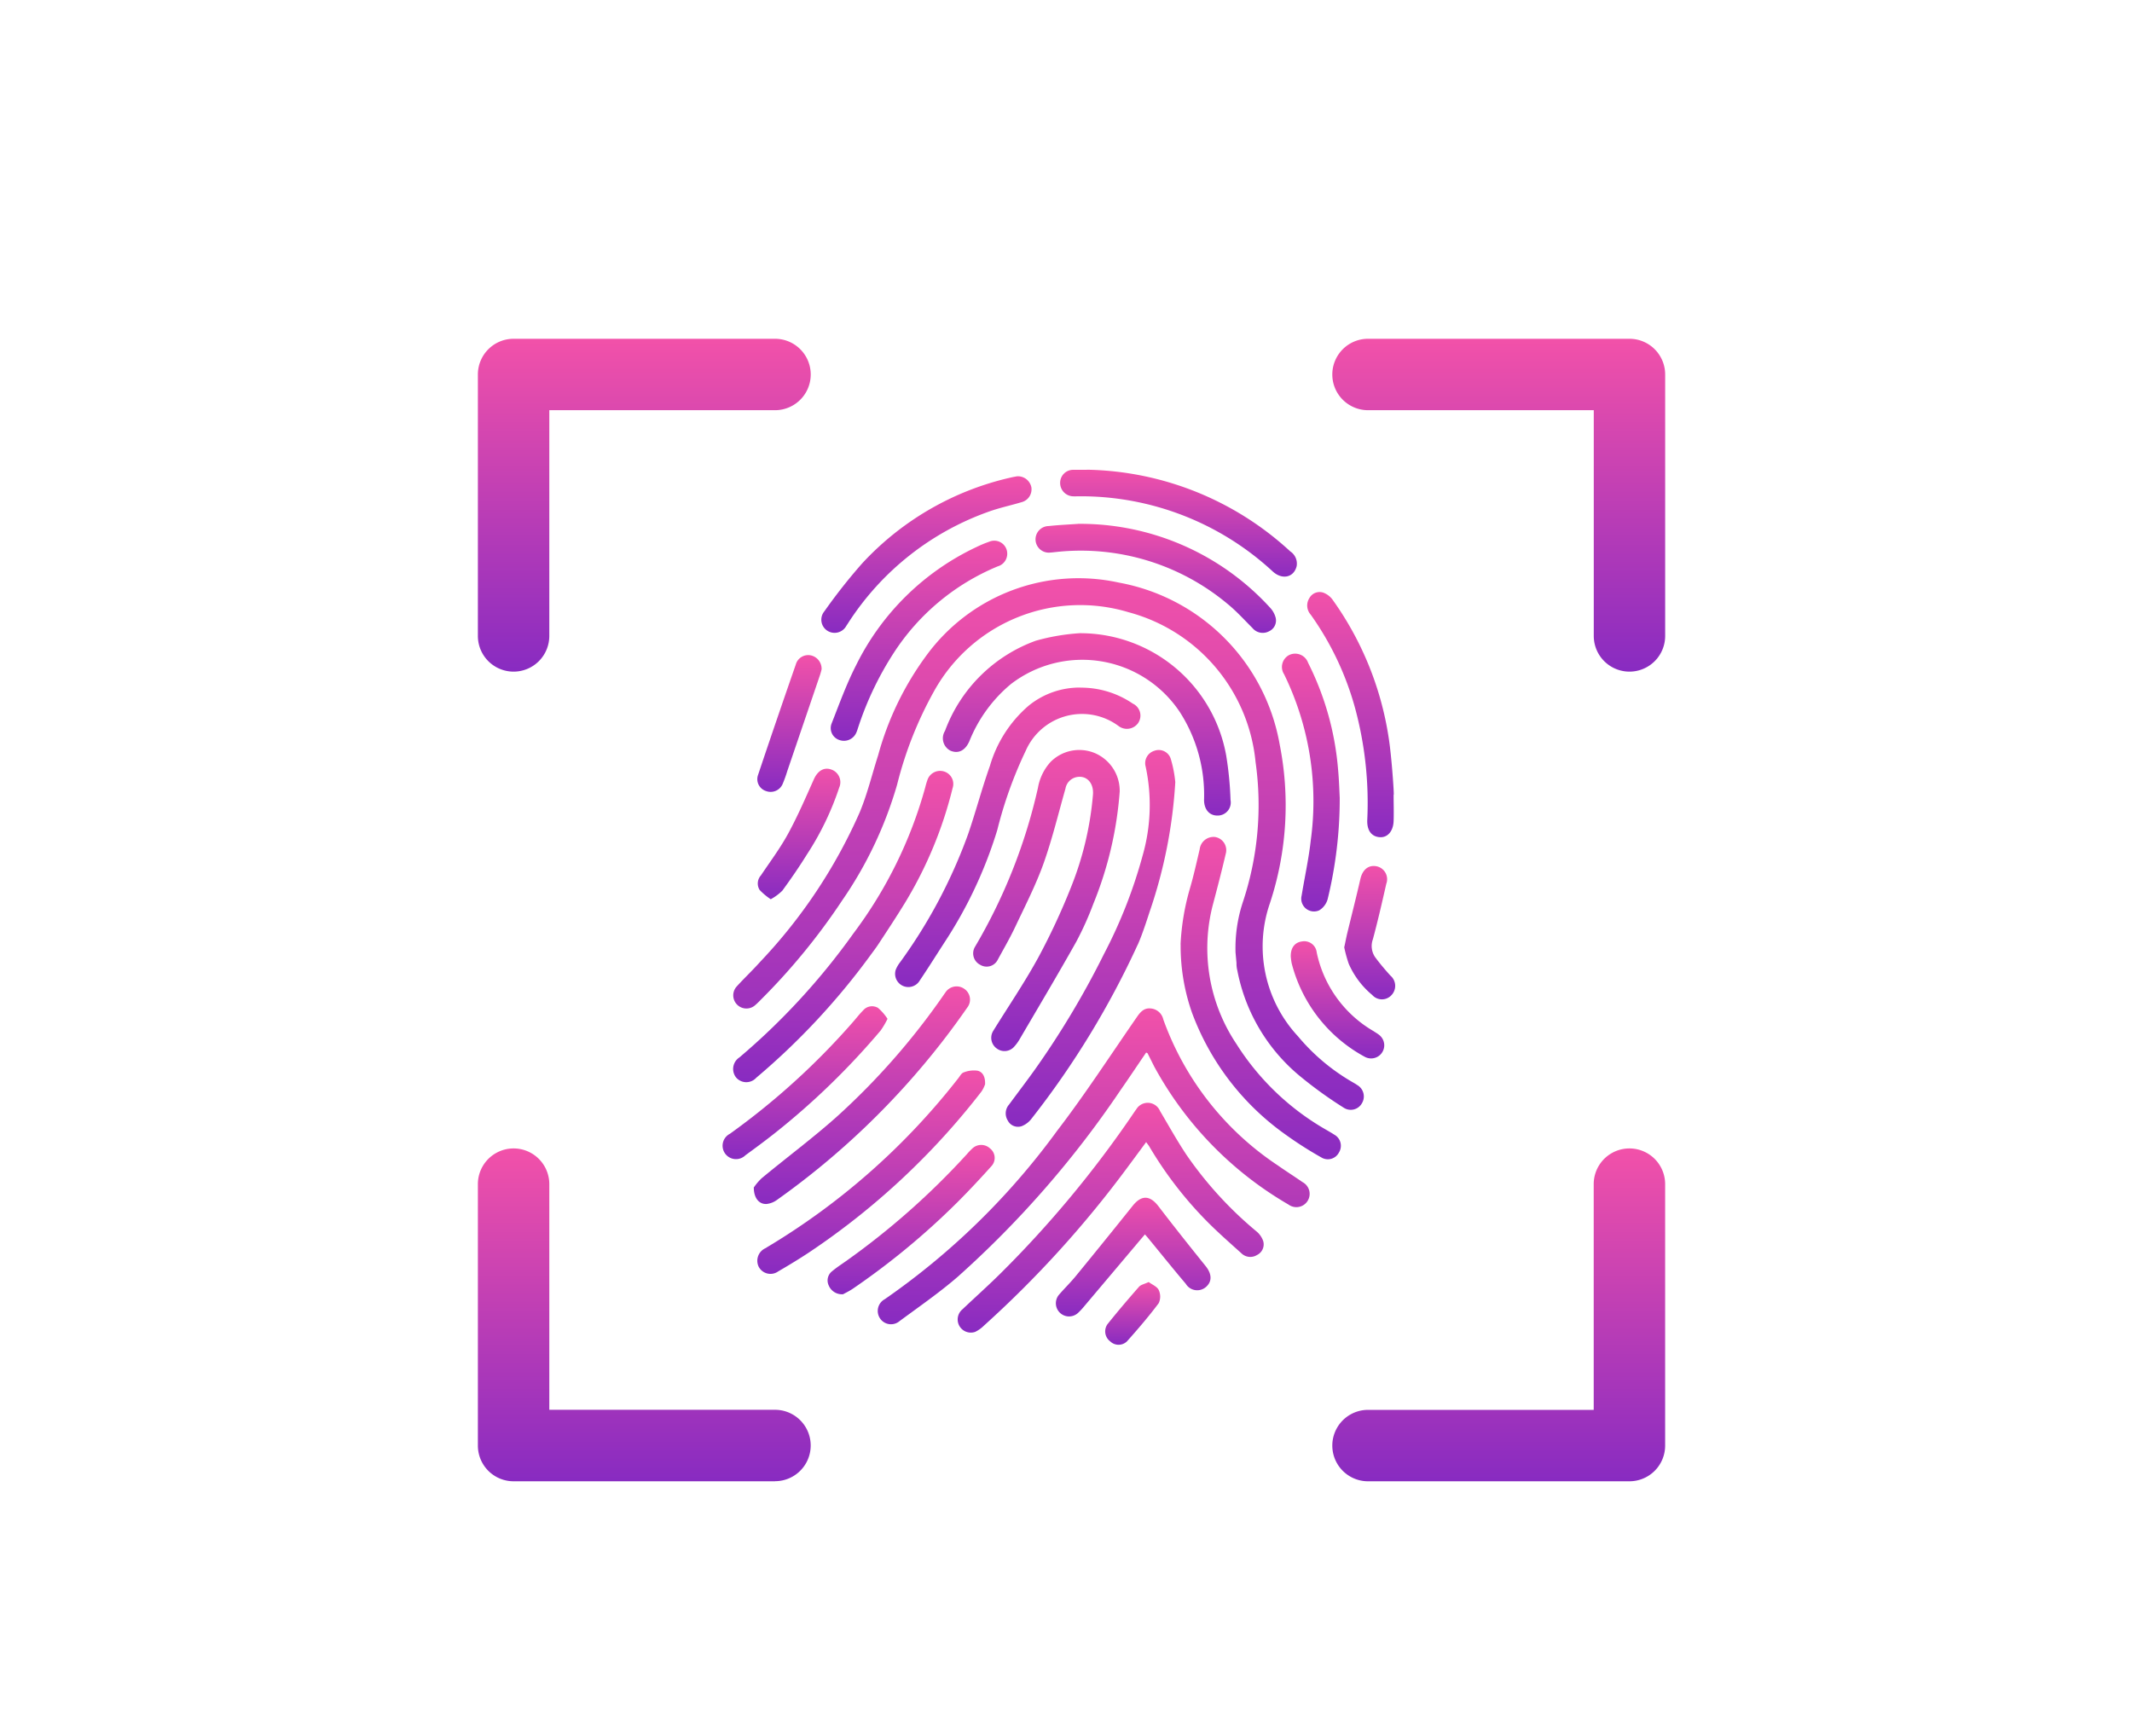 <svg xmlns="http://www.w3.org/2000/svg" xmlns:xlink="http://www.w3.org/1999/xlink" width="77.606" height="63.204" viewBox="0 0 77.606 63.204">
  <defs>
    <clipPath id="clip-path">
      <rect id="Rechteck_650" data-name="Rechteck 650" width="45.537" height="42.935" transform="translate(1.505 5.027)" fill="none"/>
    </clipPath>
    <linearGradient id="linear-gradient" x1="0.5" x2="0.5" y2="1" gradientUnits="objectBoundingBox">
      <stop offset="0" stop-color="#f251a9"/>
      <stop offset="1" stop-color="#882bc1"/>
    </linearGradient>
  </defs>
  <g id="Gruppe_8808" data-name="Gruppe 8808" transform="translate(9723.743 -511.94)">
    <rect id="Rechteck_945" data-name="Rechteck 945" width="77.606" height="63.204" rx="8" transform="translate(-9723.743 511.94)" fill="#fff" opacity="0"/>
    <g id="Gruppe_8645" data-name="Gruppe 8645" transform="translate(-9709.213 518.162)" clip-path="url(#clip-path)">
      <path id="Pfad_829" data-name="Pfad 829" d="M144.817,12.118a1.3,1.3,0,0,1-1.3-1.3V2.6H135.3a1.3,1.3,0,0,1,0-2.6h9.516a1.3,1.3,0,0,1,1.3,1.3v9.516A1.3,1.3,0,0,1,144.817,12.118Z" transform="translate(-100.033 6.112)" fill="url(#linear-gradient)"/>
      <path id="Pfad_830" data-name="Pfad 830" d="M144.817,139.118H135.3a1.3,1.3,0,0,1,0-2.6h8.215V128.3a1.3,1.3,0,0,1,2.6,0v9.516A1.3,1.3,0,0,1,144.817,139.118Z" transform="translate(-100.033 -91.411)" fill="url(#linear-gradient)"/>
      <path id="Pfad_831" data-name="Pfad 831" d="M10.817,139.118H1.3a1.3,1.3,0,0,1-1.3-1.3V128.3a1.3,1.3,0,0,1,2.6,0v8.215h8.215a1.3,1.3,0,0,1,0,2.6Z" transform="translate(2.865 -91.411)" fill="url(#linear-gradient)"/>
      <path id="Pfad_832" data-name="Pfad 832" d="M1.3,12.118a1.3,1.3,0,0,1-1.3-1.3V1.3A1.3,1.3,0,0,1,1.3,0h9.516a1.3,1.3,0,0,1,0,2.6H2.6v8.215A1.3,1.3,0,0,1,1.3,12.118Z" transform="translate(2.865 6.112)" fill="url(#linear-gradient)"/>
      <path id="Pfad_833" data-name="Pfad 833" d="M61.744,62.52a5.348,5.348,0,0,1,.262-1.82,11.182,11.182,0,0,0,.467-5.115,6.269,6.269,0,0,0-4.624-5.453,6.085,6.085,0,0,0-7.083,2.882,13.869,13.869,0,0,0-1.342,3.4,14.478,14.478,0,0,1-2,4.213,23.168,23.168,0,0,1-2.931,3.585c-.076.076-.15.155-.232.224a.479.479,0,0,1-.677-.676c.278-.306.58-.59.857-.9a19.07,19.07,0,0,0,3.623-5.443c.278-.668.448-1.382.67-2.074a11.009,11.009,0,0,1,1.76-3.639A6.855,6.855,0,0,1,57.5,49.054a7.267,7.267,0,0,1,5.851,5.891,11.369,11.369,0,0,1-.355,5.78,4.807,4.807,0,0,0,1.021,4.846,7.4,7.4,0,0,0,1.962,1.656c.064.038.13.073.19.116a.48.48,0,0,1,.175.668.466.466,0,0,1-.67.155,15.206,15.206,0,0,1-1.565-1.128,6.6,6.6,0,0,1-2.3-3.865,1.01,1.01,0,0,1-.03-.269" transform="translate(-31.3 -34.065)" fill="url(#linear-gradient)"/>
      <path id="Pfad_834" data-name="Pfad 834" d="M72.9,108.979c-.318.466-.623.926-.939,1.378a36.222,36.222,0,0,1-5.934,6.8c-.668.576-1.4,1.082-2.109,1.606a.48.48,0,0,1-.717-.116.486.486,0,0,1,.183-.685,26.252,26.252,0,0,0,6.268-6.124c1.03-1.343,1.952-2.768,2.917-4.16.126-.182.26-.326.5-.3a.512.512,0,0,1,.453.4,10.718,10.718,0,0,0,4.167,5.313c.3.211.6.4.9.609a.483.483,0,1,1-.51.817,12.952,12.952,0,0,1-4.884-5.018c-.082-.162-.162-.324-.244-.486,0-.006-.014-.009-.051-.03" transform="translate(-45.707 -76.885)" fill="url(#linear-gradient)"/>
      <path id="Pfad_835" data-name="Pfad 835" d="M81.436,73.728a13.409,13.409,0,0,1-.963,4.109,11.316,11.316,0,0,1-.618,1.373c-.673,1.2-1.376,2.378-2.07,3.564a1.507,1.507,0,0,1-.191.259.468.468,0,0,1-.629.07.477.477,0,0,1-.138-.638c.55-.893,1.144-1.762,1.646-2.681a24.193,24.193,0,0,0,1.188-2.553,11.637,11.637,0,0,0,.8-3.366c.038-.437-.237-.731-.618-.641a.514.514,0,0,0-.382.412c-.26.914-.483,1.841-.8,2.733-.284.789-.67,1.542-1.028,2.3-.193.409-.421.8-.638,1.2a.45.45,0,0,1-.637.184.466.466,0,0,1-.2-.64,20,20,0,0,0,2.3-5.8,1.88,1.88,0,0,1,.46-.946,1.472,1.472,0,0,1,1.6-.327,1.49,1.49,0,0,1,.917,1.383" transform="translate(-55.207 -51.149)" fill="url(#linear-gradient)"/>
      <path id="Pfad_836" data-name="Pfad 836" d="M80.856,121.674c-.237.321-.45.613-.665.9a38.758,38.758,0,0,1-5.235,5.776,1.209,1.209,0,0,1-.319.228.479.479,0,0,1-.463-.822c.461-.438.937-.862,1.389-1.31a39.291,39.291,0,0,0,4.823-5.808c.037-.055.074-.11.114-.162a.485.485,0,0,1,.865.062c.316.533.617,1.075.959,1.59a13.806,13.806,0,0,0,2.551,2.792.794.794,0,0,1,.246.354.43.43,0,0,1-.225.505.464.464,0,0,1-.575-.067c-.405-.364-.815-.725-1.2-1.109a14.016,14.016,0,0,1-2.149-2.777c-.024-.041-.056-.078-.113-.157" transform="translate(-53.669 -86.311)" fill="url(#linear-gradient)"/>
      <path id="Pfad_837" data-name="Pfad 837" d="M77.042,56.327a5.4,5.4,0,0,1,5.3,4.452A12.393,12.393,0,0,1,82.5,62.4a.476.476,0,0,1-.479.566c-.293,0-.483-.222-.485-.569a5.578,5.578,0,0,0-.882-3.2,4.263,4.263,0,0,0-6.147-1.019,5.233,5.233,0,0,0-1.515,2.085c-.151.338-.4.462-.685.342a.507.507,0,0,1-.2-.723A5.53,5.53,0,0,1,75.414,56.6a7.669,7.669,0,0,1,1.628-.275" transform="translate(-52.238 -39.496)" fill="url(#linear-gradient)"/>
      <path id="Pfad_838" data-name="Pfad 838" d="M72.254,63.741a3.339,3.339,0,0,1,1.89.581.482.482,0,0,1,.2.7.5.5,0,0,1-.719.115,2.236,2.236,0,0,0-3.377.9,15.154,15.154,0,0,0-1.036,2.886,15.892,15.892,0,0,1-1.919,4.088c-.3.463-.591.93-.9,1.387a.482.482,0,0,1-.879-.382,1.107,1.107,0,0,1,.159-.276,18.754,18.754,0,0,0,2.481-4.678c.28-.82.5-1.659.791-2.477A4.575,4.575,0,0,1,70.351,64.4a2.941,2.941,0,0,1,1.9-.662" transform="translate(-47.44 -44.928)" fill="url(#linear-gradient)"/>
      <path id="Pfad_839" data-name="Pfad 839" d="M85.347,79.318a31.571,31.571,0,0,1-3.863,6.333.833.833,0,0,1-.36.276.417.417,0,0,1-.509-.208.486.486,0,0,1,.048-.578c.328-.446.665-.885.985-1.337a31.562,31.562,0,0,0,2.472-4.148,17.74,17.74,0,0,0,1.406-3.583,6.667,6.667,0,0,0,.109-3.239.47.47,0,0,1,.313-.572.459.459,0,0,1,.608.315,4.348,4.348,0,0,1,.158.825,17.7,17.7,0,0,1-.927,4.7c-.031.087-.26.826-.439,1.217" transform="translate(-58.463 -51.149)" fill="url(#linear-gradient)"/>
      <path id="Pfad_840" data-name="Pfad 840" d="M104.328,87.954a8.781,8.781,0,0,1,.323-1.978c.146-.49.256-.99.373-1.488a.509.509,0,0,1,.557-.447.486.486,0,0,1,.392.612c-.143.611-.3,1.218-.461,1.824a6.268,6.268,0,0,0,.85,5.1,9.35,9.35,0,0,0,3.265,3.123c.1.059.2.115.3.18a.462.462,0,0,1,.168.645.454.454,0,0,1-.642.183,13.833,13.833,0,0,1-1.314-.84,9.474,9.474,0,0,1-3.391-4.419,7.314,7.314,0,0,1-.417-2.495" transform="translate(-75.885 -59.791)" fill="url(#linear-gradient)"/>
      <path id="Pfad_841" data-name="Pfad 841" d="M48.475,81.737A25.518,25.518,0,0,1,44.3,86.223a.489.489,0,0,1-.727,0,.5.5,0,0,1,.111-.738,24.718,24.718,0,0,0,4.152-4.516,15.858,15.858,0,0,0,2.618-5.33,2.374,2.374,0,0,1,.07-.238.487.487,0,0,1,.607-.329.474.474,0,0,1,.315.608,14.834,14.834,0,0,1-1.719,4.152c-.321.526-.662,1.041-1,1.556-.054.082-.227.315-.254.353" transform="translate(-31.301 -53.208)" fill="url(#linear-gradient)"/>
      <path id="Pfad_842" data-name="Pfad 842" d="M55.036,116.322a1.113,1.113,0,0,1-.13.26,26.621,26.621,0,0,1-6.3,5.872c-.359.236-.726.459-1.1.676a.484.484,0,0,1-.706-.167.5.5,0,0,1,.232-.673A25.287,25.287,0,0,0,54.06,116.1c.062-.077.117-.19.2-.216a1.009,1.009,0,0,1,.506-.062c.181.044.286.214.272.5" transform="translate(-33.711 -83.063)" fill="url(#linear-gradient)"/>
      <path id="Pfad_843" data-name="Pfad 843" d="M46.267,111.712a2.053,2.053,0,0,1,.29-.342c.9-.746,1.847-1.45,2.722-2.229a25.623,25.623,0,0,0,3.888-4.423c.024-.034.046-.069.071-.1a.485.485,0,0,1,.7-.138.472.472,0,0,1,.1.68c-.283.407-.575.808-.879,1.2a28.485,28.485,0,0,1-6.046,5.8.777.777,0,0,1-.381.148c-.264.014-.46-.208-.462-.589" transform="translate(-33.361 -74.697)" fill="url(#linear-gradient)"/>
      <path id="Pfad_844" data-name="Pfad 844" d="M120.237,64.312a15.455,15.455,0,0,1-.439,3.7.692.692,0,0,1-.307.41.464.464,0,0,1-.641-.536c.109-.668.257-1.332.331-2a10.523,10.523,0,0,0-.968-6.056.491.491,0,0,1,.178-.7.5.5,0,0,1,.694.279,10.518,10.518,0,0,1,1.092,3.888c.037.4.048.808.06,1.024" transform="translate(-86 -41.502)" fill="url(#linear-gradient)"/>
      <path id="Pfad_845" data-name="Pfad 845" d="M86.2,41.452a9.358,9.358,0,0,1,6.992,3.054.853.853,0,0,1,.2.357.43.43,0,0,1-.237.5.485.485,0,0,1-.607-.119c-.3-.3-.582-.613-.907-.878a8.324,8.324,0,0,0-6.235-1.889c-.066.006-.132.016-.2.019a.484.484,0,1,1-.076-.963c.369-.04.741-.056,1.063-.079" transform="translate(-61.489 -28.603)" fill="url(#linear-gradient)"/>
      <path id="Pfad_846" data-name="Pfad 846" d="M63.16,44.2a.476.476,0,0,1-.345.463,8.273,8.273,0,0,0-3.79,3.157A11.614,11.614,0,0,0,57.743,50.5c-.024.07-.043.143-.074.21a.49.49,0,0,1-.615.277.456.456,0,0,1-.288-.6c.281-.714.542-1.44.891-2.121a9.3,9.3,0,0,1,4.369-4.3,4.388,4.388,0,0,1,.478-.2.472.472,0,0,1,.656.449" transform="translate(-41.026 -30.266)" fill="url(#linear-gradient)"/>
      <path id="Pfad_847" data-name="Pfad 847" d="M88.923,34.092a11.19,11.19,0,0,1,7.4,2.974.532.532,0,0,1,.232.537c-.1.414-.528.509-.873.191a10.279,10.279,0,0,0-7.038-2.735c-.083,0-.166.006-.248,0a.486.486,0,0,1-.45-.5.472.472,0,0,1,.457-.463c.025,0,.049,0,.074,0h.447" transform="translate(-63.886 -23.213)" fill="url(#linear-gradient)"/>
      <path id="Pfad_848" data-name="Pfad 848" d="M62.575,34.992a.5.5,0,0,1,.535.395.484.484,0,0,1-.361.547c-.387.116-.784.2-1.166.335a10.1,10.1,0,0,0-5.151,4.079c-.018.028-.036.056-.055.083a.487.487,0,0,1-.683.188.477.477,0,0,1-.117-.715,20.367,20.367,0,0,1,1.379-1.748,10.535,10.535,0,0,1,5.413-3.122c.08-.019.161-.032.206-.041" transform="translate(-40.098 -23.872)" fill="url(#linear-gradient)"/>
      <path id="Pfad_849" data-name="Pfad 849" d="M124.689,58.1c0,.322.012.645,0,.966-.017.371-.228.6-.508.577-.3-.022-.465-.249-.451-.623a13.2,13.2,0,0,0-.442-4.072,10.757,10.757,0,0,0-1.616-3.406.5.5,0,0,1-.051-.6.425.425,0,0,1,.514-.2.739.739,0,0,1,.338.263,11.624,11.624,0,0,1,2.038,5.026c.108.684.2,2.068.182,2.07" transform="translate(-88.491 -35.386)" fill="url(#linear-gradient)"/>
      <path id="Pfad_850" data-name="Pfad 850" d="M90.547,134.463l-.2.235q-1.022,1.213-2.045,2.424a2.292,2.292,0,0,1-.19.2.48.48,0,0,1-.7-.654c.2-.233.419-.445.613-.681q1.044-1.275,2.073-2.561c.318-.4.629-.39.938.013.562.734,1.137,1.458,1.717,2.178.222.276.246.544.031.747a.485.485,0,0,1-.752-.1c-.454-.535-.893-1.083-1.339-1.625-.04-.049-.083-.1-.145-.169" transform="translate(-63.399 -95.747)" fill="url(#linear-gradient)"/>
      <path id="Pfad_851" data-name="Pfad 851" d="M48.012,107.539a3.07,3.07,0,0,1-.248.423,26.967,26.967,0,0,1-3.837,3.726c-.356.282-.722.553-1.089.82a.488.488,0,1,1-.563-.783,26.3,26.3,0,0,0,4.47-4.059c.125-.142.241-.295.375-.429a.427.427,0,0,1,.545-.095,1.843,1.843,0,0,1,.347.4" transform="translate(-30.235 -76.67)" fill="url(#linear-gradient)"/>
      <path id="Pfad_852" data-name="Pfad 852" d="M56.882,131.391a.52.52,0,0,1-.525-.324.424.424,0,0,1,.127-.515c.164-.137.345-.254.52-.378a27.464,27.464,0,0,0,4.387-3.885,2.326,2.326,0,0,1,.206-.214.469.469,0,0,1,.632.006.439.439,0,0,1,.057.642c-.408.455-.824.9-1.257,1.333a26.926,26.926,0,0,1-3.795,3.136c-.127.086-.267.152-.353.2" transform="translate(-40.723 -90.494)" fill="url(#linear-gradient)"/>
      <path id="Pfad_853" data-name="Pfad 853" d="M47.286,79.526a2.274,2.274,0,0,1-.409-.341.441.441,0,0,1,.047-.53c.335-.5.7-.987.988-1.515.351-.643.642-1.32.942-1.989.132-.293.355-.442.616-.355a.487.487,0,0,1,.305.659A10.466,10.466,0,0,1,48.594,77.9c-.278.449-.58.885-.891,1.312a1.886,1.886,0,0,1-.417.309" transform="translate(-33.756 -53.007)" fill="url(#linear-gradient)"/>
      <path id="Pfad_854" data-name="Pfad 854" d="M119.323,98.814c-.009-.327.147-.525.413-.557a.456.456,0,0,1,.531.4,4.338,4.338,0,0,0,2.07,2.867c.068.047.142.086.205.139a.478.478,0,0,1-.516.8,5.392,5.392,0,0,1-2.671-3.413,2.306,2.306,0,0,1-.032-.238" transform="translate(-86.868 -70.205)" fill="url(#linear-gradient)"/>
      <path id="Pfad_855" data-name="Pfad 855" d="M49.085,59.846c-.01.035-.028.115-.054.192q-.594,1.746-1.189,3.491a4.839,4.839,0,0,1-.176.488.476.476,0,0,1-.6.25.454.454,0,0,1-.294-.579q.676-2.018,1.376-4.027a.468.468,0,0,1,.565-.33.5.5,0,0,1,.374.514" transform="translate(-33.711 -41.689)" fill="url(#linear-gradient)"/>
      <path id="Pfad_856" data-name="Pfad 856" d="M126.608,90.968c.04-.186.067-.331.1-.474.161-.665.331-1.329.484-2,.08-.347.3-.525.6-.462a.48.48,0,0,1,.344.635c-.153.675-.308,1.351-.488,2.019a.718.718,0,0,0,.085.657c.171.231.358.452.551.665a.489.489,0,0,1,.046.707.471.471,0,0,1-.706,0,3.083,3.083,0,0,1-.856-1.138,4.968,4.968,0,0,1-.166-.61" transform="translate(-92.204 -62.713)" fill="url(#linear-gradient)"/>
      <path id="Pfad_857" data-name="Pfad 857" d="M95.675,144.628c.124.092.3.161.359.285a.566.566,0,0,1,0,.48c-.361.482-.754.941-1.156,1.391a.438.438,0,0,1-.61,0,.454.454,0,0,1-.1-.624c.371-.465.757-.917,1.149-1.364.068-.077.2-.1.352-.172" transform="translate(-68.386 -104.171)" fill="url(#linear-gradient)"/>
    </g>
  </g>
</svg>
